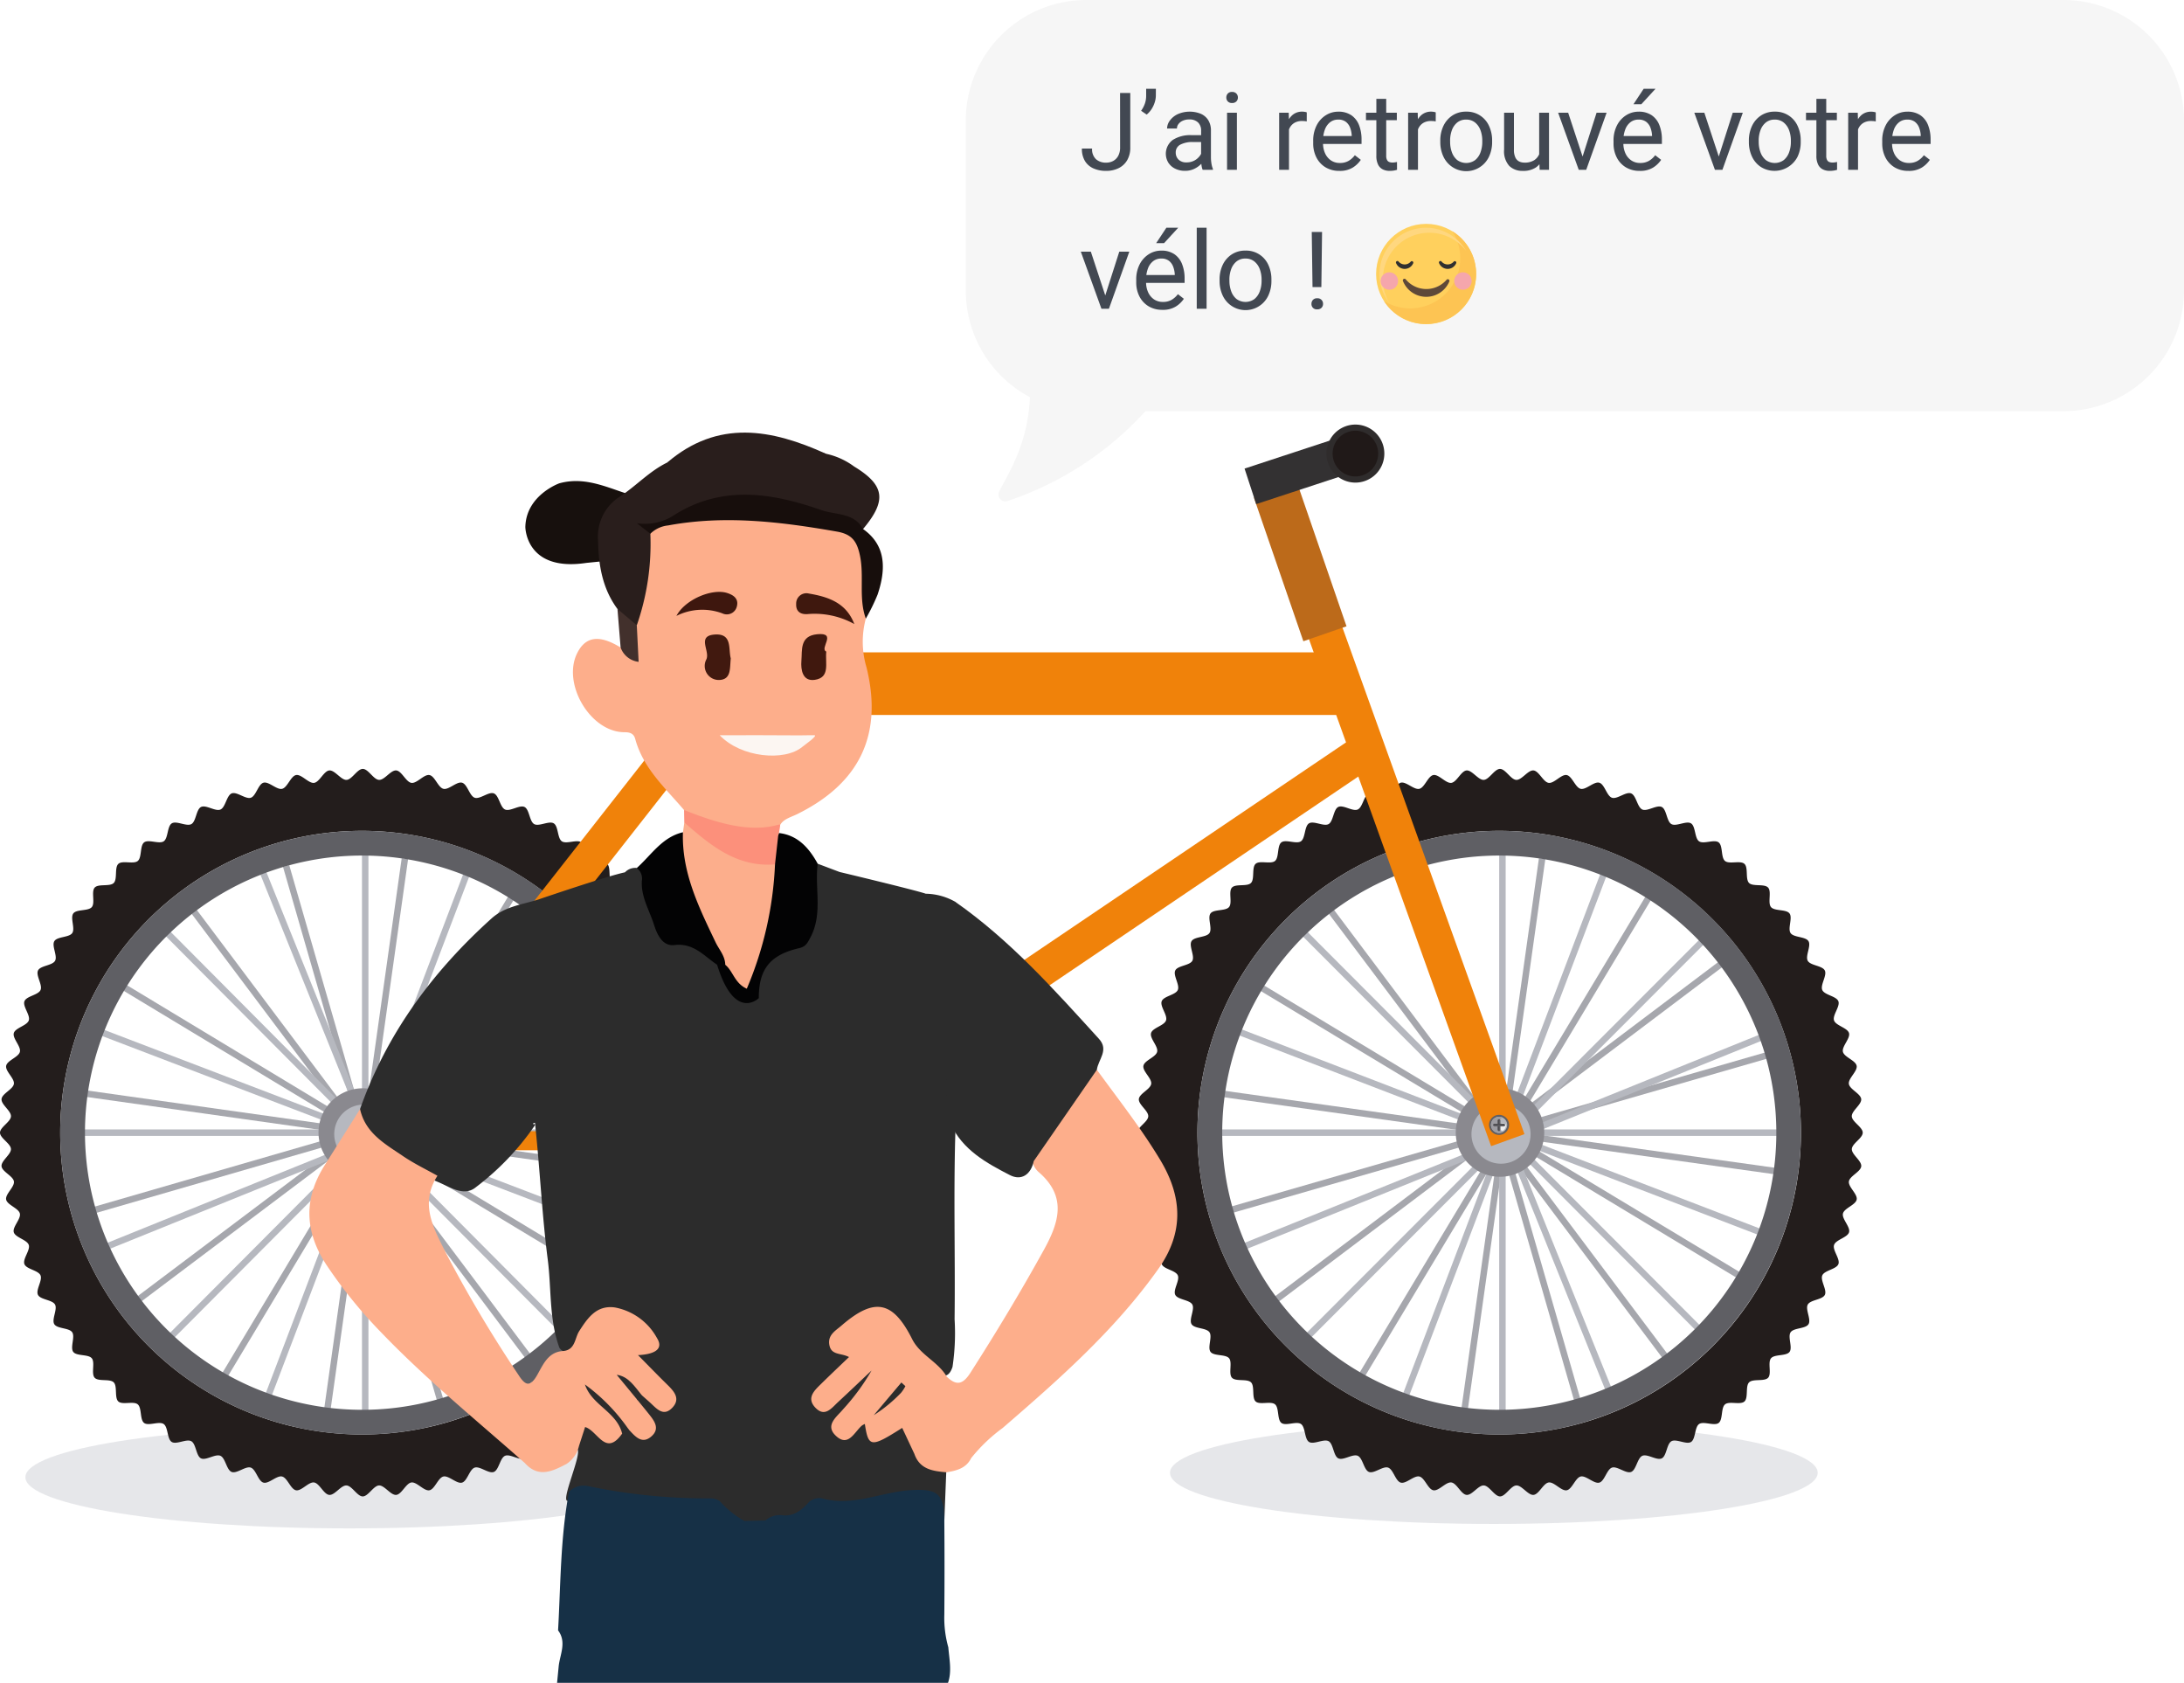 <svg id="Calque_1" data-name="Calque 1" xmlns="http://www.w3.org/2000/svg" viewBox="0 0 283 218"><defs><style>.cls-1{fill:#cfd1d6;opacity:0.5;}.cls-1,.cls-17{isolation:isolate;}.cls-2{fill:#b6b8bf;}.cls-3{fill:#a6a7ad;}.cls-4{fill:#231d1c;}.cls-5{fill:#5f5f64;}.cls-6{fill:#8a898f;}.cls-7{fill:#f0820a;}.cls-8{fill:#17100d;}.cls-9{fill:#333132;}.cls-10{fill:#bc6a1a;}.cls-11{fill:#2f2c2c;}.cls-12{fill:#201918;}.cls-13{fill:#9d9da3;}.cls-14{fill:#f0f0f0;}.cls-15{fill:#4d4d51;}.cls-16{fill:#f6f6f6;}.cls-18{fill:#424852;}.cls-19{fill:#ffd05d;}.cls-20{fill:#fdc453;}.cls-21{fill:#ffd77f;}.cls-22{fill:#5e4939;}.cls-23{fill:#303030;}.cls-24{fill:#f5a6ac;}.cls-25{fill:#2c2c2c;}.cls-26{fill:#fdae8b;}.cls-27{fill:#291e1c;}.cls-28{fill:#fcae8c;}.cls-29{fill:#170e0c;}.cls-30{fill:#030304;}.cls-31{fill:#fc907b;}.cls-32{fill:#42302c;}.cls-33{fill:#fcf6f2;}.cls-34{fill:#40180e;}.cls-35{fill:#3f180e;}.cls-36{fill:#41190f;}.cls-37{fill:#3e170e;}.cls-38{fill:#163046;}</style></defs><title>illu_step4</title><path id="Tracé_1765" data-name="Tracé 1765" class="cls-1" d="M236.036,193.793c0,3.659-18.788,6.627-41.965,6.627s-41.964-2.968-41.964-6.627,18.789-6.628,41.964-6.628S236.036,190.132,236.036,193.793Z" transform="translate(-0.5 -3)"/><path id="Tracé_1766" data-name="Tracé 1766" class="cls-1" d="M87.722,194.366c0,3.66-18.789,6.628-41.966,6.628s-41.965-2.968-41.965-6.628,18.789-6.628,41.965-6.628S87.722,190.709,87.722,194.366Z" transform="translate(-0.5 -3)"/><g id="Groupe_3833" data-name="Groupe 3833"><rect id="Rectangle_18006" data-name="Rectangle 18006" class="cls-2" x="85.595" y="73.307" width="5.523" height="8.387" transform="translate(-11.775 12.157) rotate(-9.219)"/><g id="Groupe_3815" data-name="Groupe 3815"><g id="Groupe_3814" data-name="Groupe 3814"><polygon id="Rectangle_18007" data-name="Rectangle 18007" class="cls-3" points="24.78 118.31 25.448 117.805 69.737 176.764 69.068 177.269 24.78 118.31"/><polygon id="Rectangle_18008" data-name="Rectangle 18008" class="cls-3" points="16.713 168.755 75.586 124.437 76.089 125.108 17.215 169.426 16.713 168.755"/><polygon id="Rectangle_18009" data-name="Rectangle 18009" class="cls-3" points="36.674 112.309 37.479 112.076 57.946 183.003 57.142 183.237 36.674 112.309"/><polygon id="Rectangle_18010" data-name="Rectangle 18010" class="cls-3" points="11.242 156.606 81.975 136.126 82.207 136.933 11.475 157.413 11.242 156.606"/><rect id="Rectangle_18011" data-name="Rectangle 18011" class="cls-3" x="10.919" y="150.357" width="73.802" height="0.837" transform="translate(-108.651 174.098) rotate(-81.983)"/><rect id="Rectangle_18012" data-name="Rectangle 18012" class="cls-3" x="47.221" y="112.927" width="0.84" height="73.627" transform="translate(-107.781 173.034) rotate(-81.984)"/><polygon id="Rectangle_18013" data-name="Rectangle 18013" class="cls-3" points="27.942 179.303 65.894 116.059 66.612 116.492 28.66 179.736 27.942 179.303"/><polygon id="Rectangle_18014" data-name="Rectangle 18014" class="cls-3" points="15.763 128.197 16.195 127.477 79.292 165.562 78.86 166.281 15.763 128.197"/><rect id="Rectangle_18015" data-name="Rectangle 18015" class="cls-2" x="46.905" y="110.827" width="0.836" height="73.806"/><rect id="Rectangle_18016" data-name="Rectangle 18016" class="cls-2" x="10.189" y="146.312" width="73.624" height="0.839"/><polygon id="Rectangle_18017" data-name="Rectangle 18017" class="cls-2" points="33.791 182.175 60.031 113.215 60.813 113.514 34.573 182.474 33.791 182.175"/><polygon id="Rectangle_18018" data-name="Rectangle 18018" class="cls-2" points="12.808 134.048 13.106 133.264 81.903 159.545 81.605 160.329 12.808 134.048"/><polygon id="Rectangle_18019" data-name="Rectangle 18019" class="cls-2" points="20.921 173.775 72.943 121.548 73.536 122.142 21.514 174.369 20.921 173.775"/><polygon id="Rectangle_18020" data-name="Rectangle 18020" class="cls-2" points="21.408 121.198 22.001 120.605 73.979 172.859 73.386 173.452 21.408 121.198"/><polygon id="Rectangle_18021" data-name="Rectangle 18021" class="cls-2" points="12.824 161.442 81.104 133.84 81.418 134.619 13.138 162.221 12.824 161.442"/><polygon id="Rectangle_18022" data-name="Rectangle 18022" class="cls-2" points="33.746 113.299 34.521 112.985 62.105 181.414 61.329 181.728 33.746 113.299"/></g><path id="Tracé_1767" data-name="Tracé 1767" class="cls-4" d="M94.507,149.731c0-.719-1.385-1.4-1.416-2.114s1.283-1.525,1.218-2.235-1.506-1.269-1.6-1.975,1.138-1.635,1.008-2.337-1.618-1.123-1.779-1.818.983-1.736.788-2.421-1.714-.967-1.94-1.643.819-1.819.561-2.484-1.795-.8-2.083-1.456.646-1.888.328-2.526-1.865-.632-2.211-1.256.47-1.938.093-2.545-1.911-.458-2.315-1.047.289-1.973-.141-2.542-1.947-.278-2.4-.829.109-1.991-.372-2.519-1.963-.1-2.468-.6-.075-1.992-.6-2.474-1.966.082-2.513-.375-.257-1.976-.825-2.408-1.95.265-2.538-.141-.436-1.945-1.044-2.322-1.916.443-2.538.093-.614-1.9-1.253-2.216-1.866.619-2.52.328-.786-1.83-1.453-2.089-1.8.79-2.477.563-.951-1.75-1.64-1.946-1.718.954-2.415.791-1.109-1.653-1.814-1.783-1.621,1.109-2.331,1.011-1.256-1.543-1.969-1.609-1.513,1.256-2.23,1.223-1.389-1.421-2.108-1.421S46.108,104,45.4,104.03s-1.52-1.288-2.23-1.222-1.266,1.51-1.97,1.608-1.632-1.143-2.332-1.012-1.12,1.622-1.812,1.784-1.73-.986-2.415-.791-.965,1.718-1.638,1.945-1.815-.82-2.478-.562-.8,1.8-1.454,2.089-1.88-.647-2.519-.329-.632,1.867-1.253,2.216-1.934-.47-2.539-.093-.455,1.917-1.043,2.321-1.968-.29-2.538.142-.278,1.952-.826,2.408-1.986-.108-2.513.374-.1,1.968-.6,2.475-1.989.074-2.468.6.083,1.968-.372,2.519-1.973.258-2.4.828.264,1.953-.139,2.542-1.94.438-2.317,1.047.44,1.92.092,2.545-1.895.615-2.21,1.256.617,1.871.328,2.527-1.825.787-2.085,1.455.787,1.8.562,2.484-1.746.955-1.94,1.644.95,1.724.788,2.422-1.649,1.112-1.78,1.818S2.4,142.7,2.3,143.407s-1.54,1.26-1.6,1.975,1.252,1.517,1.219,2.235S.5,149.017.5,149.731s1.387,1.4,1.417,2.114S.634,153.37.7,154.079s1.507,1.27,1.605,1.975-1.139,1.636-1.01,2.337,1.618,1.125,1.78,1.818-.983,1.735-.788,2.421,1.713.968,1.94,1.644-.819,1.819-.563,2.484,1.8.8,2.085,1.456S5.1,170.1,5.419,170.74s1.863.633,2.21,1.256-.468,1.938-.093,2.545,1.912.456,2.317,1.046-.289,1.973.14,2.543,1.947.278,2.4.828-.109,1.991.372,2.519,1.963.1,2.468.6.074,1.992.6,2.475,1.964-.083,2.514.374.256,1.977.826,2.408,1.947-.264,2.536.141.435,1.945,1.043,2.322,1.916-.442,2.539-.093.613,1.9,1.253,2.216,1.866-.618,2.519-.328.786,1.83,1.454,2.09,1.8-.79,2.477-.563.95,1.749,1.64,1.945,1.718-.954,2.415-.79,1.11,1.654,1.812,1.783,1.623-1.111,2.332-1.011,1.256,1.542,1.97,1.608,1.513-1.256,2.23-1.223,1.4,1.421,2.109,1.421,1.4-1.388,2.108-1.421,1.523,1.288,2.23,1.223,1.267-1.511,1.969-1.608,1.633,1.141,2.331,1.011,1.122-1.622,1.814-1.783,1.732.985,2.415.79.964-1.718,1.639-1.944,1.814.819,2.478.562.8-1.8,1.453-2.09,1.881.648,2.521.328.629-1.867,1.252-2.216,1.932.471,2.538.094.455-1.917,1.045-2.321,1.966.29,2.536-.142.276-1.951.826-2.408,1.985.107,2.512-.374.1-1.968.6-2.474,1.987-.075,2.467-.6-.083-1.969.374-2.52,1.972-.258,2.4-.827-.263-1.954.142-2.544,1.939-.437,2.316-1.046-.442-1.92-.1-2.545,1.895-.616,2.213-1.256-.618-1.871-.33-2.526,1.827-.788,2.085-1.456-.787-1.8-.561-2.484,1.745-.955,1.94-1.644-.951-1.723-.788-2.422,1.649-1.112,1.779-1.817-1.107-1.627-1.008-2.337,1.538-1.26,1.6-1.975-1.252-1.516-1.218-2.234S94.507,150.45,94.507,149.731ZM47.5,188.831a39.1,39.1,0,1,1,39-39.1,39.053,39.053,0,0,1-39,39.1Z" transform="translate(-0.5 -3)"/><path id="Tracé_1768" data-name="Tracé 1768" class="cls-5" d="M47.5,110.632a39.1,39.1,0,1,0,39,39.1h0A39.052,39.052,0,0,0,47.5,110.632Zm0,75a35.9,35.9,0,1,1,35.811-35.9,35.856,35.856,0,0,1-35.811,35.9h0Z" transform="translate(-0.5 -3)"/><path id="Tracé_1769" data-name="Tracé 1769" class="cls-6" d="M53.237,149.728a5.732,5.732,0,1,1-5.733-5.746A5.74,5.74,0,0,1,53.237,149.728Z" transform="translate(-0.5 -3)"/><path id="Tracé_1770" data-name="Tracé 1770" class="cls-2" d="M51.47,149.932a3.83,3.83,0,1,1-3.831-3.84A3.835,3.835,0,0,1,51.47,149.932Z" transform="translate(-0.5 -3)"/></g><g id="Groupe_3817" data-name="Groupe 3817"><g id="Groupe_3816" data-name="Groupe 3816"><polygon id="Rectangle_18023" data-name="Rectangle 18023" class="cls-3" points="172.141 118.309 172.81 117.804 217.098 176.763 216.43 177.268 172.141 118.309"/><polygon id="Rectangle_18024" data-name="Rectangle 18024" class="cls-3" points="164.093 168.779 222.93 124.413 223.434 125.084 164.597 169.45 164.093 168.779"/><polygon id="Rectangle_18025" data-name="Rectangle 18025" class="cls-3" points="184.057 112.303 184.862 112.07 205.287 182.979 204.482 183.212 184.057 112.303"/><polygon id="Rectangle_18026" data-name="Rectangle 18026" class="cls-3" points="158.595 156.571 229.347 136.162 229.578 136.969 158.826 157.378 158.595 156.571"/><rect id="Rectangle_18027" data-name="Rectangle 18027" class="cls-3" x="158.28" y="150.357" width="73.802" height="0.837" transform="translate(18.154 320.016) rotate(-81.982)"/><rect id="Rectangle_18028" data-name="Rectangle 18028" class="cls-3" x="194.582" y="112.927" width="0.84" height="73.626" transform="translate(19.207 319.134) rotate(-82.042)"/><polygon id="Rectangle_18029" data-name="Rectangle 18029" class="cls-3" points="175.288 179.293 213.278 116.041 213.996 116.474 176.006 179.726 175.288 179.293"/><polygon id="Rectangle_18030" data-name="Rectangle 18030" class="cls-3" points="163.11 128.225 163.541 127.506 226.645 165.523 226.214 166.242 163.11 128.225"/><rect id="Rectangle_18031" data-name="Rectangle 18031" class="cls-2" x="194.265" y="110.827" width="0.838" height="73.806"/><rect id="Rectangle_18032" data-name="Rectangle 18032" class="cls-2" x="157.551" y="146.312" width="73.624" height="0.839"/><polygon id="Rectangle_18033" data-name="Rectangle 18033" class="cls-2" points="181.177 182.185 207.368 113.207 208.151 113.506 181.96 182.484 181.177 182.185"/><polygon id="Rectangle_18034" data-name="Rectangle 18034" class="cls-2" points="160.194 133.982 160.494 133.198 229.24 159.611 228.94 160.395 160.194 133.982"/><polygon id="Rectangle_18035" data-name="Rectangle 18035" class="cls-2" points="168.247 173.739 220.373 121.558 220.964 122.152 168.839 174.333 168.247 173.739"/><path id="Tracé_1771" data-name="Tracé 1771" class="cls-2" d="M169.242,124.226l.592-.593,52.059,52.187-.591.594Z" transform="translate(-0.5 -3)"/><polygon id="Rectangle_18036" data-name="Rectangle 18036" class="cls-2" points="160.186 161.442 228.467 133.839 228.78 134.618 160.499 162.221 160.186 161.442"/><polygon id="Rectangle_18037" data-name="Rectangle 18037" class="cls-2" points="181.108 113.298 181.885 112.983 209.466 181.414 208.689 181.728 181.108 113.298"/></g><path id="Tracé_1772" data-name="Tracé 1772" class="cls-4" d="M241.87,149.731c0-.719-1.385-1.4-1.417-2.114s1.285-1.525,1.22-2.235-1.506-1.269-1.6-1.975,1.14-1.635,1.009-2.337-1.618-1.123-1.779-1.818.983-1.736.789-2.421-1.714-.967-1.94-1.643.818-1.819.561-2.484-1.8-.8-2.085-1.456.646-1.888.328-2.526-1.862-.632-2.209-1.256.467-1.938.092-2.545-1.912-.458-2.316-1.047.289-1.973-.141-2.542-1.947-.278-2.4-.829.109-1.991-.372-2.519-1.965-.1-2.469-.6-.073-1.992-.6-2.474-1.965.082-2.515-.375-.257-1.976-.825-2.408-1.947.265-2.537-.141-.436-1.945-1.043-2.322-1.915.443-2.54.093-.613-1.9-1.252-2.216-1.867.619-2.52.328-.785-1.83-1.454-2.089-1.8.79-2.477.563-.953-1.75-1.642-1.946-1.718.954-2.414.791-1.11-1.653-1.813-1.783-1.622,1.109-2.331,1.011-1.256-1.543-1.971-1.609-1.512,1.256-2.228,1.223-1.391-1.421-2.109-1.421-1.4,1.388-2.109,1.421-1.521-1.288-2.228-1.222-1.267,1.51-1.97,1.608-1.633-1.143-2.331-1.012-1.123,1.622-1.815,1.784-1.731-.986-2.414-.791-.966,1.718-1.641,1.945-1.813-.82-2.478-.562-.8,1.8-1.453,2.089-1.882-.647-2.519-.329-.632,1.867-1.254,2.216-1.933-.47-2.539-.093-.456,1.917-1.044,2.321-1.967-.29-2.536.142-.276,1.952-.825,2.408-1.987-.108-2.513.374-.1,1.968-.6,2.475-1.987.074-2.468.6.083,1.968-.373,2.519-1.972.258-2.4.828.264,1.953-.14,2.542-1.94.438-2.318,1.047.443,1.92.1,2.545-1.9.615-2.211,1.256.617,1.871.327,2.527-1.826.787-2.083,1.455.786,1.8.559,2.484-1.745.955-1.94,1.644.952,1.724.789,2.422-1.649,1.112-1.78,1.818,1.109,1.626,1.009,2.337-1.538,1.26-1.6,1.975,1.253,1.517,1.219,2.235-1.416,1.4-1.416,2.114,1.384,1.4,1.416,2.114-1.284,1.525-1.219,2.234,1.507,1.27,1.6,1.975-1.139,1.636-1.009,2.337,1.618,1.125,1.78,1.818-.983,1.735-.789,2.421,1.716.968,1.94,1.644-.818,1.819-.56,2.484,1.795.8,2.083,1.456-.646,1.887-.327,2.526,1.862.633,2.209,1.256-.469,1.938-.093,2.545,1.912.456,2.316,1.046-.289,1.973.142,2.543,1.946.278,2.4.828-.11,1.991.372,2.519,1.964.1,2.47.6.074,1.992.6,2.475,1.965-.083,2.513.374.257,1.977.827,2.408,1.947-.264,2.536.141.436,1.945,1.042,2.322,1.918-.442,2.541-.093.614,1.9,1.253,2.216,1.864-.618,2.52-.328.786,1.83,1.451,2.09,1.8-.79,2.479-.563.951,1.749,1.641,1.945,1.718-.954,2.414-.79,1.109,1.654,1.815,1.783,1.62-1.111,2.331-1.011,1.256,1.542,1.97,1.608,1.511-1.256,2.228-1.223,1.4,1.421,2.109,1.421,1.4-1.388,2.109-1.421,1.522,1.288,2.228,1.223,1.268-1.511,1.971-1.608,1.632,1.141,2.331,1.011,1.121-1.622,1.812-1.783,1.731.985,2.415.79.967-1.718,1.64-1.944,1.814.819,2.478.562.8-1.8,1.453-2.09,1.881.648,2.519.328.632-1.867,1.253-2.216,1.935.471,2.539.094.456-1.917,1.043-2.321,1.969.29,2.537-.142.276-1.951.827-2.408,1.986.107,2.513-.374.1-1.968.6-2.474,1.988-.075,2.47-.6-.084-1.969.372-2.52,1.973-.258,2.4-.827-.263-1.954.141-2.544,1.94-.437,2.317-1.046-.442-1.92-.093-2.545,1.895-.616,2.21-1.256-.618-1.871-.328-2.526,1.825-.788,2.084-1.456-.787-1.8-.56-2.484,1.744-.955,1.94-1.644-.951-1.723-.789-2.422,1.648-1.112,1.779-1.817-1.106-1.627-1.009-2.337,1.539-1.26,1.6-1.975-1.252-1.516-1.219-2.234S241.87,150.45,241.87,149.731Zm-47.007,39.1a39.1,39.1,0,1,1,39-39.1,39.052,39.052,0,0,1-39,39.1Z" transform="translate(-0.5 -3)"/><path id="Tracé_1773" data-name="Tracé 1773" class="cls-5" d="M194.862,110.632a39.1,39.1,0,1,0,39,39.1,39.052,39.052,0,0,0-39-39.1Zm0,75a35.9,35.9,0,1,1,35.812-35.9h0a35.856,35.856,0,0,1-35.81,35.9h0Z" transform="translate(-0.5 -3)"/><path id="Tracé_1774" data-name="Tracé 1774" class="cls-6" d="M200.6,149.728a5.732,5.732,0,1,1-5.732-5.746,5.739,5.739,0,0,1,5.732,5.746Z" transform="translate(-0.5 -3)"/><path id="Tracé_1775" data-name="Tracé 1775" class="cls-2" d="M198.832,149.932a3.83,3.83,0,1,1-3.828-3.84A3.833,3.833,0,0,1,198.832,149.932Z" transform="translate(-0.5 -3)"/></g><path id="Tracé_1776" data-name="Tracé 1776" class="cls-7" d="M92.906,80.747H84.727l14.165,72.191,7.121-1.34Z" transform="translate(-0.5 -3)"/><polygon id="Rectangle_18038" data-name="Rectangle 18038" class="cls-7" points="162.981 64.344 167.302 62.784 197.538 146.921 193.217 148.482 162.981 64.344"/><path id="Tracé_1777" data-name="Tracé 1777" class="cls-7" d="M94.583,95.358a13.145,13.145,0,0,0-1.939-4.875L46.312,149.56l3.611,2.845L94.6,95.436C94.6,95.41,94.59,95.383,94.583,95.358Z" transform="translate(-0.5 -3)"/><rect id="Rectangle_18039" data-name="Rectangle 18039" class="cls-7" x="91.652" y="84.508" width="82.667" height="8.111"/><rect id="Rectangle_18040" data-name="Rectangle 18040" class="cls-7" x="45.812" y="146.539" width="56.551" height="2.472"/><polygon id="Rectangle_18041" data-name="Rectangle 18041" class="cls-7" points="100.477 146.152 175.838 95.21 178.382 98.992 103.021 149.934 100.477 146.152"/><path id="Tracé_1778" data-name="Tracé 1778" class="cls-8" d="M114.609,150.914a11.745,11.745,0,1,1-11.745-11.775,11.76,11.76,0,0,1,11.745,11.775Z" transform="translate(-0.5 -3)"/><path id="Tracé_1779" data-name="Tracé 1779" class="cls-9" d="M112.294,151.029a9.432,9.432,0,1,1-9.431-9.455h0A9.443,9.443,0,0,1,112.294,151.029Z" transform="translate(-0.5 -3)"/><path id="Tracé_1780" data-name="Tracé 1780" class="cls-8" d="M72.974,65.611s-4.3,1.526-4.4,5.647c0,0,0,5.856,7.9,4.663l24.154-2.439c.621-.063,1.475-1.8,1.625-2.264a2.913,2.913,0,0,0-1.7-3.431c-1.256-.559-2.65-.227-3.948-.039a30.21,30.21,0,0,1-4.132.275c-3.1.022-6.294.159-9.321-.642C79.714,66.472,76.649,64.6,72.974,65.611Z" transform="translate(-0.5 -3)"/><polygon id="Rectangle_18042" data-name="Rectangle 18042" class="cls-10" points="162.476 64.456 168.068 62.52 174.48 81.134 168.888 83.069 162.476 64.456"/><polygon id="Rectangle_18043" data-name="Rectangle 18043" class="cls-9" points="161.269 60.702 173.079 56.821 174.584 61.423 162.774 65.304 161.269 60.702"/><path id="Tracé_1781" data-name="Tracé 1781" class="cls-11" d="M179.88,61.759a3.754,3.754,0,0,1-3.748,3.76h0a3.756,3.756,0,0,1-3.752-3.76h0A3.756,3.756,0,0,1,176.131,58h0a3.754,3.754,0,0,1,3.749,3.759Z" transform="translate(-0.5 -3)"/><path id="Tracé_1782" data-name="Tracé 1782" class="cls-12" d="M179.083,61.759a2.955,2.955,0,0,1-2.95,2.96h0a2.955,2.955,0,0,1-2.953-2.958v0h0a2.955,2.955,0,0,1,2.952-2.959h0a2.955,2.955,0,0,1,2.951,2.959Z" transform="translate(-0.5 -3)"/><path id="Tracé_1783" data-name="Tracé 1783" class="cls-4" d="M107.182,150.537a4.322,4.322,0,1,1-4.322-4.331h0A4.325,4.325,0,0,1,107.182,150.537Z" transform="translate(-0.5 -3)"/><rect id="Rectangle_18044" data-name="Rectangle 18044" class="cls-8" x="101.149" y="147.151" width="2.581" height="24.223"/><path id="Tracé_1784" data-name="Tracé 1784" class="cls-4" d="M110.44,176.16a2.82,2.82,0,0,1-2.816,2.825H98.881a2.822,2.822,0,0,1-2.817-2.825h0a2.822,2.822,0,0,1,2.817-2.825h8.743a2.82,2.82,0,0,1,2.816,2.825Z" transform="translate(-0.5 -3)"/><g id="Groupe_3822" data-name="Groupe 3822"><path id="Tracé_1785" data-name="Tracé 1785" class="cls-5" d="M104.16,150.72a1.3,1.3,0,1,1-1.3-1.3h0A1.3,1.3,0,0,1,104.16,150.72Z" transform="translate(-0.5 -3)"/><path id="Tracé_1786" data-name="Tracé 1786" class="cls-2" d="M103.912,150.72a1.05,1.05,0,1,1-1.05-1.051h0A1.05,1.05,0,0,1,103.912,150.72Z" transform="translate(-0.5 -3)"/><path id="Tracé_1787" data-name="Tracé 1787" class="cls-13" d="M102.707,150.72a1.051,1.051,0,0,1,.6-.95,1.021,1.021,0,0,0-.447-.1,1.052,1.052,0,0,0-.129,2.1.926.926,0,0,0,.129,0,1.049,1.049,0,0,0,.447-.1A1.051,1.051,0,0,1,102.707,150.72Z" transform="translate(-0.5 -3)"/><g id="Groupe_3818" data-name="Groupe 3818"><path id="Tracé_1788" data-name="Tracé 1788" class="cls-14" d="M103.761,150.717a.484.484,0,1,0-.393.765A.941.941,0,0,0,103.761,150.717Z" transform="translate(-0.5 -3)"/></g><g id="Groupe_3821" data-name="Groupe 3821"><g id="Groupe_3819" data-name="Groupe 3819"><path id="Tracé_1789" data-name="Tracé 1789" class="cls-5" d="M103.035,151.334a.175.175,0,0,1-.173.175h0a.174.174,0,0,1-.174-.174h0v-1.173a.174.174,0,0,1,.174-.173h0a.175.175,0,0,1,.173.173Z" transform="translate(-0.5 -3)"/><path id="Tracé_1790" data-name="Tracé 1790" class="cls-15" d="M102.863,151.364v-1.177a.172.172,0,0,1,.112-.16.167.167,0,0,0-.112-.043.174.174,0,0,0-.174.173v1.173a.175.175,0,0,0,.173.175h0a.168.168,0,0,0,.062-.013A.172.172,0,0,1,102.863,151.364Z" transform="translate(-0.5 -3)"/></g><g id="Groupe_3820" data-name="Groupe 3820"><path id="Tracé_1791" data-name="Tracé 1791" class="cls-5" d="M102.277,150.921a.174.174,0,0,1-.174-.174h0a.173.173,0,0,1,.172-.175h1.172a.176.176,0,0,1,.174.175h0a.175.175,0,0,1-.174.174Z" transform="translate(-0.5 -3)"/><path id="Tracé_1792" data-name="Tracé 1792" class="cls-15" d="M102.246,150.748h1.171a.17.17,0,0,1,.16.112.171.171,0,0,0,.044-.112.176.176,0,0,0-.174-.175h-1.17a.173.173,0,0,0-.174.173v0a.148.148,0,0,0,.014.062A.166.166,0,0,1,102.246,150.748Z" transform="translate(-0.5 -3)"/></g></g></g><g id="Groupe_3827" data-name="Groupe 3827"><path id="Tracé_1793" data-name="Tracé 1793" class="cls-5" d="M196.047,148.723a1.3,1.3,0,1,1-1.3-1.3h0A1.3,1.3,0,0,1,196.047,148.723Z" transform="translate(-0.5 -3)"/><path id="Tracé_1794" data-name="Tracé 1794" class="cls-2" d="M195.8,148.723a1.05,1.05,0,1,1-1.05-1.051,1.051,1.051,0,0,1,1.05,1.051Z" transform="translate(-0.5 -3)"/><path id="Tracé_1795" data-name="Tracé 1795" class="cls-13" d="M194.6,148.723a1.053,1.053,0,0,1,.6-.95,1.051,1.051,0,1,0,0,1.9A1.053,1.053,0,0,1,194.6,148.723Z" transform="translate(-0.5 -3)"/><g id="Groupe_3823" data-name="Groupe 3823"><path id="Tracé_1796" data-name="Tracé 1796" class="cls-14" d="M195.651,148.72a.484.484,0,1,0-.4.766A.942.942,0,0,0,195.651,148.72Z" transform="translate(-0.5 -3)"/></g><g id="Groupe_3826" data-name="Groupe 3826"><g id="Groupe_3824" data-name="Groupe 3824"><path id="Tracé_1797" data-name="Tracé 1797" class="cls-5" d="M194.924,149.338a.174.174,0,0,1-.173.174h0a.172.172,0,0,1-.172-.174h0v-1.173a.172.172,0,0,1,.172-.174h0a.173.173,0,0,1,.174.173h0Z" transform="translate(-0.5 -3)"/><path id="Tracé_1798" data-name="Tracé 1798" class="cls-15" d="M194.75,149.368V148.2a.174.174,0,0,1,.112-.162.177.177,0,0,0-.112-.043.173.173,0,0,0-.172.174h0v1.173a.171.171,0,0,0,.167.174.184.184,0,0,0,.066-.012A.174.174,0,0,1,194.75,149.368Z" transform="translate(-0.5 -3)"/></g><g id="Groupe_3825" data-name="Groupe 3825"><path id="Tracé_1799" data-name="Tracé 1799" class="cls-5" d="M194.165,148.925a.176.176,0,0,1-.173-.174h0a.175.175,0,0,1,.173-.175h1.17a.174.174,0,0,1,.175.173v0h0a.176.176,0,0,1-.175.174Z" transform="translate(-0.5 -3)"/><path id="Tracé_1800" data-name="Tracé 1800" class="cls-15" d="M194.136,148.752H195.3a.171.171,0,0,1,.163.112.171.171,0,0,0-.131-.286h-1.17a.175.175,0,0,0-.173.175.213.213,0,0,0,.012.061A.173.173,0,0,1,194.136,148.752Z" transform="translate(-0.5 -3)"/></g></g></g><g id="Groupe_3832" data-name="Groupe 3832"><path id="Tracé_1801" data-name="Tracé 1801" class="cls-5" d="M49.722,150.15a1.3,1.3,0,1,1-1.3-1.3h0A1.3,1.3,0,0,1,49.722,150.15Z" transform="translate(-0.5 -3)"/><path id="Tracé_1802" data-name="Tracé 1802" class="cls-2" d="M49.473,150.15a1.05,1.05,0,1,1-1.05-1.052h0a1.051,1.051,0,0,1,1.049,1.051Z" transform="translate(-0.5 -3)"/><path id="Tracé_1803" data-name="Tracé 1803" class="cls-13" d="M48.268,150.15a1.055,1.055,0,0,1,.6-.951,1.051,1.051,0,1,0,0,1.9A1.054,1.054,0,0,1,48.268,150.15Z" transform="translate(-0.5 -3)"/><g id="Groupe_3828" data-name="Groupe 3828"><path id="Tracé_1804" data-name="Tracé 1804" class="cls-14" d="M49.323,150.147a.483.483,0,1,0-.392.765A.943.943,0,0,0,49.323,150.147Z" transform="translate(-0.5 -3)"/></g><g id="Groupe_3831" data-name="Groupe 3831"><g id="Groupe_3829" data-name="Groupe 3829"><path id="Tracé_1805" data-name="Tracé 1805" class="cls-5" d="M48.6,150.764a.172.172,0,0,1-.172.174h0a.174.174,0,0,1-.172-.174v-1.173a.174.174,0,0,1,.172-.174h0a.172.172,0,0,1,.174.172v1.175Z" transform="translate(-0.5 -3)"/><path id="Tracé_1806" data-name="Tracé 1806" class="cls-15" d="M48.425,150.795v-1.173a.176.176,0,0,1,.112-.162.171.171,0,0,0-.284.131v1.173a.173.173,0,0,0,.172.174.159.159,0,0,0,.062-.012A.178.178,0,0,1,48.425,150.795Z" transform="translate(-0.5 -3)"/></g><g id="Groupe_3830" data-name="Groupe 3830"><path id="Tracé_1807" data-name="Tracé 1807" class="cls-5" d="M47.841,150.351a.176.176,0,0,1-.175-.174h0a.177.177,0,0,1,.175-.175h1.17a.176.176,0,0,1,.174.175h0a.174.174,0,0,1-.174.174h-1.17Z" transform="translate(-0.5 -3)"/><path id="Tracé_1808" data-name="Tracé 1808" class="cls-15" d="M47.81,150.178h1.171a.172.172,0,0,1,.16.112.171.171,0,0,0,.044-.112.176.176,0,0,0-.174-.175h-1.17a.177.177,0,0,0-.175.175.192.192,0,0,0,.014.062A.169.169,0,0,1,47.81,150.178Z" transform="translate(-0.5 -3)"/></g></g></g></g><path id="Tracé_1923" data-name="Tracé 1923" class="cls-16" d="M267.938,3H141.207a15.627,15.627,0,0,0-15.562,15.6V40.667a15.645,15.645,0,0,0,8.315,13.789c-.294,6.153-2.77,9.792-3.99,12.218a.891.891,0,0,0,1.113,1.22,42.161,42.161,0,0,0,17.841-11.628H267.938a15.626,15.626,0,0,0,15.562-15.6V18.6A15.626,15.626,0,0,0,267.938,3Z" transform="translate(-0.5 -3)"/><g class="cls-17"><path class="cls-18" d="M145.637,15.047h1.323v7.041a3.217,3.217,0,0,1-.4,1.664,2.622,2.622,0,0,1-1.112,1.033,3.6,3.6,0,0,1-1.623.352,3.963,3.963,0,0,1-1.623-.315,2.447,2.447,0,0,1-1.111-.957,2.994,2.994,0,0,1-.4-1.62h1.322a1.739,1.739,0,0,0,.508,1.384,1.916,1.916,0,0,0,1.306.441,1.894,1.894,0,0,0,.928-.225,1.629,1.629,0,0,0,.648-.667,2.265,2.265,0,0,0,.238-1.09Z" transform="translate(-0.5 -3)"/><path class="cls-18" d="M150.274,15.375a2.954,2.954,0,0,1-.14.865,3.563,3.563,0,0,1-.4.871,3.1,3.1,0,0,1-.648.732l-.723-.492a3.76,3.76,0,0,0,.488-.927,3.107,3.107,0,0,0,.167-1.035V14.5h1.261Z" transform="translate(-0.5 -3)"/><path class="cls-18" d="M156.37,21.4H155.1a3.345,3.345,0,0,0-1.664.342,1.112,1.112,0,0,0-.586,1.026,1.246,1.246,0,0,0,.358.9,1.391,1.391,0,0,0,1.046.369,2.07,2.07,0,0,0,1.023-.246,2.1,2.1,0,0,0,.7-.608,1.347,1.347,0,0,0,.279-.7l.546.609a1.857,1.857,0,0,1-.259.635,3.047,3.047,0,0,1-1.4,1.193,2.69,2.69,0,0,1-1.081.209,2.816,2.816,0,0,1-1.312-.291,2.179,2.179,0,0,1-.873-.789,2.227,2.227,0,0,1,.59-2.922,4.2,4.2,0,0,1,2.42-.619h1.46Zm-.231-1.476a1.429,1.429,0,0,0-.393-1.057,1.562,1.562,0,0,0-1.155-.392,1.963,1.963,0,0,0-.829.164,1.4,1.4,0,0,0-.556.43.953.953,0,0,0-.2.581h-1.276a1.751,1.751,0,0,1,.362-1.035,2.681,2.681,0,0,1,1.019-.828,3.868,3.868,0,0,1,2.977-.051,2.166,2.166,0,0,1,.972.824,2.514,2.514,0,0,1,.351,1.377v3.446a5.033,5.033,0,0,0,.065.786,2.993,2.993,0,0,0,.194.718V25h-1.33a2.379,2.379,0,0,1-.15-.584,4.684,4.684,0,0,1-.054-.681Z" transform="translate(-0.5 -3)"/><path class="cls-18" d="M159.405,15.635a.749.749,0,0,1,.187-.513.707.707,0,0,1,.556-.212.727.727,0,0,1,.563.212.737.737,0,0,1,.194.513.712.712,0,0,1-.194.5.733.733,0,0,1-.563.209.712.712,0,0,1-.556-.209A.724.724,0,0,1,159.405,15.635ZM160.776,25H159.5V17.6h1.276Z" transform="translate(-0.5 -3)"/><path class="cls-18" d="M167.526,25h-1.275V17.6h1.241l.034,1.162Zm2.3-6.269a2.139,2.139,0,0,0-.3-.043c-.093-.008-.2-.011-.317-.011a1.879,1.879,0,0,0-.979.239,1.623,1.623,0,0,0-.617.66,2.661,2.661,0,0,0-.273.96l-.361.2a5.3,5.3,0,0,1,.239-1.637,2.615,2.615,0,0,1,.746-1.19,1.9,1.9,0,0,1,1.306-.447,1.857,1.857,0,0,1,.311.031.96.96,0,0,1,.248.065Z" transform="translate(-0.5 -3)"/><path class="cls-18" d="M174.052,25.137a3.4,3.4,0,0,1-1.79-.461,3.158,3.158,0,0,1-1.179-1.269,3.938,3.938,0,0,1-.42-1.845v-.294a4.279,4.279,0,0,1,.46-2.055,3.332,3.332,0,0,1,1.2-1.3,2.977,2.977,0,0,1,1.564-.447,2.946,2.946,0,0,1,1.736.474,2.782,2.782,0,0,1,.989,1.293,5.085,5.085,0,0,1,.316,1.849v.567H171.42V20.625h4.234v-.1a3.292,3.292,0,0,0-.2-.961,1.733,1.733,0,0,0-.545-.771,1.574,1.574,0,0,0-1.023-.3,1.666,1.666,0,0,0-1.012.324,2.128,2.128,0,0,0-.689.944,4.047,4.047,0,0,0-.249,1.508v.294a3.114,3.114,0,0,0,.259,1.282,2.207,2.207,0,0,0,.75.922,1.989,1.989,0,0,0,1.173.345,2.184,2.184,0,0,0,1.132-.273,2.785,2.785,0,0,0,.811-.732l.771.6a3.467,3.467,0,0,1-1.019.987A3.134,3.134,0,0,1,174.052,25.137Z" transform="translate(-0.5 -3)"/><path class="cls-18" d="M181.5,18.567h-4V17.6h4Zm-1.377-2.761v7.362a1.133,1.133,0,0,0,.116.574.551.551,0,0,0,.3.253,1.234,1.234,0,0,0,.395.062,2.054,2.054,0,0,0,.331-.028c.115-.018.2-.034.256-.048L181.525,25a3.127,3.127,0,0,1-.392.092,3.242,3.242,0,0,1-.583.045,1.964,1.964,0,0,1-.852-.185,1.373,1.373,0,0,1-.621-.618,2.527,2.527,0,0,1-.231-1.173V15.806Z" transform="translate(-0.5 -3)"/><path class="cls-18" d="M184.239,25h-1.275V17.6h1.241l.034,1.162Zm2.3-6.269a2.139,2.139,0,0,0-.3-.043c-.093-.008-.2-.011-.317-.011a1.879,1.879,0,0,0-.979.239,1.623,1.623,0,0,0-.617.66,2.64,2.64,0,0,0-.272.96l-.362.2a5.332,5.332,0,0,1,.239-1.637,2.609,2.609,0,0,1,.747-1.19,1.9,1.9,0,0,1,1.305-.447,1.827,1.827,0,0,1,.31.031.959.959,0,0,1,.249.065Z" transform="translate(-0.5 -3)"/><path class="cls-18" d="M187.131,21.227a4.359,4.359,0,0,1,.409-1.921,3.278,3.278,0,0,1,1.159-1.343,3.149,3.149,0,0,1,1.78-.5,3.14,3.14,0,0,1,2.962,1.839,4.387,4.387,0,0,1,.407,1.921v.157a4.391,4.391,0,0,1-.407,1.917,3.256,3.256,0,0,1-5.9,0,4.363,4.363,0,0,1-.409-1.917Zm1.275.157a3.837,3.837,0,0,0,.232,1.353,2.29,2.29,0,0,0,.692,1,1.976,1.976,0,0,0,2.319,0,2.3,2.3,0,0,0,.692-1,3.86,3.86,0,0,0,.231-1.353v-.157a3.861,3.861,0,0,0-.231-1.354,2.312,2.312,0,0,0-.7-1,1.786,1.786,0,0,0-1.166-.379,1.767,1.767,0,0,0-1.153.379,2.286,2.286,0,0,0-.691,1,3.884,3.884,0,0,0-.229,1.354Z" transform="translate(-0.5 -3)"/><path class="cls-18" d="M200.714,21.719a5.154,5.154,0,0,1-.279,1.757,2.462,2.462,0,0,1-.914,1.216,2.909,2.909,0,0,1-1.7.445,2.418,2.418,0,0,1-1.752-.643,2.844,2.844,0,0,1-.669-2.119V17.6h1.275v4.785a2.261,2.261,0,0,0,.194,1.035,1.089,1.089,0,0,0,.5.506,1.576,1.576,0,0,0,.652.14,2.291,2.291,0,0,0,1.275-.31,1.739,1.739,0,0,0,.675-.845,3.286,3.286,0,0,0,.2-1.183Zm-.77-4.115h1.275V25h-1.214l-.061-1.709Z" transform="translate(-0.5 -3)"/><path class="cls-18" d="M205.774,23.9l.15,1.1h-.852L202.4,17.6h1.3Zm1.609-6.3h1.3L206.04,25h-.859l.2-1.135Z" transform="translate(-0.5 -3)"/><path class="cls-18" d="M212.968,25.137a3.4,3.4,0,0,1-1.79-.461A3.158,3.158,0,0,1,210,23.407a3.926,3.926,0,0,1-.42-1.845v-.294a4.256,4.256,0,0,1,.461-2.055,3.322,3.322,0,0,1,1.2-1.3,2.976,2.976,0,0,1,1.565-.447,2.943,2.943,0,0,1,1.735.474,2.76,2.76,0,0,1,.988,1.293,5.042,5.042,0,0,1,.318,1.849v.567h-5.51V20.625h4.235v-.1a3.358,3.358,0,0,0-.2-.961,1.735,1.735,0,0,0-.546-.771,1.576,1.576,0,0,0-1.022-.3,1.676,1.676,0,0,0-1.014.324,2.125,2.125,0,0,0-.687.944,4.026,4.026,0,0,0-.25,1.508v.294a3.114,3.114,0,0,0,.259,1.282,2.2,2.2,0,0,0,.751.922,1.983,1.983,0,0,0,1.172.345,2.182,2.182,0,0,0,1.132-.273,2.814,2.814,0,0,0,.812-.732l.77.6a3.467,3.467,0,0,1-1.019.987A3.137,3.137,0,0,1,212.968,25.137Zm.518-10.637h1.535l-1.835,2h-1.022Z" transform="translate(-0.5 -3)"/><path class="cls-18" d="M223.422,23.9l.15,1.1h-.853l-2.673-7.4h1.3Zm1.609-6.3h1.3L223.688,25h-.859l.2-1.135Z" transform="translate(-0.5 -3)"/><path class="cls-18" d="M227.118,21.227a4.359,4.359,0,0,1,.409-1.921,3.278,3.278,0,0,1,1.159-1.343,3.149,3.149,0,0,1,1.78-.5,3.14,3.14,0,0,1,2.962,1.839,4.387,4.387,0,0,1,.407,1.921v.157a4.391,4.391,0,0,1-.407,1.917,3.352,3.352,0,0,1-4.738,1.344,3.249,3.249,0,0,1-1.163-1.344,4.363,4.363,0,0,1-.409-1.917Zm1.275.157a3.837,3.837,0,0,0,.232,1.353,2.29,2.29,0,0,0,.692,1,1.976,1.976,0,0,0,2.319,0,2.3,2.3,0,0,0,.692-1,3.86,3.86,0,0,0,.231-1.353v-.157a3.861,3.861,0,0,0-.231-1.354,2.312,2.312,0,0,0-.7-1,1.784,1.784,0,0,0-1.166-.379,1.762,1.762,0,0,0-1.152.379,2.28,2.28,0,0,0-.692,1,3.884,3.884,0,0,0-.229,1.354Z" transform="translate(-0.5 -3)"/><path class="cls-18" d="M238.519,18.567h-4V17.6h4Zm-1.377-2.761v7.362a1.133,1.133,0,0,0,.116.574.551.551,0,0,0,.3.253,1.238,1.238,0,0,0,.4.062,2.045,2.045,0,0,0,.331-.028c.115-.018.2-.034.256-.048L238.547,25a3.192,3.192,0,0,1-.393.092,3.242,3.242,0,0,1-.583.045,1.964,1.964,0,0,1-.852-.185,1.373,1.373,0,0,1-.621-.618,2.514,2.514,0,0,1-.231-1.173V15.806Z" transform="translate(-0.5 -3)"/><path class="cls-18" d="M241.261,25h-1.276V17.6h1.241l.035,1.162Zm2.3-6.269a2.172,2.172,0,0,0-.3-.043c-.093-.008-.2-.011-.317-.011a1.879,1.879,0,0,0-.979.239,1.63,1.63,0,0,0-.617.66,2.64,2.64,0,0,0-.272.96l-.362.2a5.332,5.332,0,0,1,.239-1.637,2.609,2.609,0,0,1,.747-1.19A1.9,1.9,0,0,1,243,17.467a1.827,1.827,0,0,1,.31.031.981.981,0,0,1,.25.065Z" transform="translate(-0.5 -3)"/><path class="cls-18" d="M247.786,25.137a3.4,3.4,0,0,1-1.79-.461,3.158,3.158,0,0,1-1.179-1.269,3.938,3.938,0,0,1-.42-1.845v-.294a4.256,4.256,0,0,1,.461-2.055,3.322,3.322,0,0,1,1.2-1.3,2.976,2.976,0,0,1,1.565-.447,2.946,2.946,0,0,1,1.736.474,2.765,2.765,0,0,1,.987,1.293,5.042,5.042,0,0,1,.318,1.849v.567h-5.51V20.625h4.235v-.1a3.358,3.358,0,0,0-.2-.961,1.741,1.741,0,0,0-.545-.771,1.581,1.581,0,0,0-1.023-.3,1.671,1.671,0,0,0-1.013.324,2.119,2.119,0,0,0-.688.944,4.026,4.026,0,0,0-.25,1.508v.294a3.1,3.1,0,0,0,.26,1.282,2.192,2.192,0,0,0,.75.922,1.987,1.987,0,0,0,1.173.345,2.187,2.187,0,0,0,1.132-.273,2.823,2.823,0,0,0,.811-.732l.771.6a3.492,3.492,0,0,1-1.019.987A3.142,3.142,0,0,1,247.786,25.137Z" transform="translate(-0.5 -3)"/></g><g class="cls-17"><path class="cls-18" d="M143.926,41.9l.15,1.1h-.853l-2.673-7.4h1.3Zm1.609-6.3h1.3L144.192,43h-.86l.2-1.135Z" transform="translate(-0.5 -3)"/><path class="cls-18" d="M151.12,43.137a3.4,3.4,0,0,1-1.79-.461,3.167,3.167,0,0,1-1.18-1.269,3.938,3.938,0,0,1-.419-1.845v-.294a4.267,4.267,0,0,1,.46-2.055,3.337,3.337,0,0,1,1.2-1.3,2.978,2.978,0,0,1,1.565-.447,2.946,2.946,0,0,1,1.736.474,2.773,2.773,0,0,1,.988,1.293A5.063,5.063,0,0,1,154,39.083v.567h-5.509V38.625h4.234v-.1a3.325,3.325,0,0,0-.2-.961,1.733,1.733,0,0,0-.545-.771,1.577,1.577,0,0,0-1.023-.3,1.671,1.671,0,0,0-1.013.324,2.126,2.126,0,0,0-.688.944,4.047,4.047,0,0,0-.249,1.508v.294a3.1,3.1,0,0,0,.259,1.282,2.207,2.207,0,0,0,.75.922,1.987,1.987,0,0,0,1.173.345,2.184,2.184,0,0,0,1.132-.273,2.81,2.81,0,0,0,.811-.732l.771.6a3.459,3.459,0,0,1-1.02.987A3.131,3.131,0,0,1,151.12,43.137Zm.518-10.637h1.534l-1.834,2h-1.023Z" transform="translate(-0.5 -3)"/><path class="cls-18" d="M156.848,43h-1.275V32.5h1.275Z" transform="translate(-0.5 -3)"/><path class="cls-18" d="M158.532,39.227a4.359,4.359,0,0,1,.409-1.921,3.278,3.278,0,0,1,1.159-1.343,3.154,3.154,0,0,1,1.78-.5,3.142,3.142,0,0,1,2.963,1.839,4.4,4.4,0,0,1,.406,1.921v.157a4.4,4.4,0,0,1-.406,1.917,3.257,3.257,0,0,1-5.9,0,4.363,4.363,0,0,1-.409-1.917Zm1.275.157a3.86,3.86,0,0,0,.232,1.353,2.282,2.282,0,0,0,.692,1,1.976,1.976,0,0,0,2.319,0,2.29,2.29,0,0,0,.692-1,3.86,3.86,0,0,0,.232-1.353v-.157a3.861,3.861,0,0,0-.232-1.354,2.3,2.3,0,0,0-.7-1,1.786,1.786,0,0,0-1.166-.379,1.764,1.764,0,0,0-1.152.379,2.272,2.272,0,0,0-.692,1,3.884,3.884,0,0,0-.229,1.354Z" transform="translate(-0.5 -3)"/><path class="cls-18" d="M170.438,42.364a.741.741,0,0,1,.188-.512.7.7,0,0,1,.555-.212.7.7,0,0,1,.757.724.707.707,0,0,1-.194.506.74.74,0,0,1-.563.205.678.678,0,0,1-.743-.711Zm1.282-2.174h-1.145l-.1-7.143h1.336Z" transform="translate(-0.5 -3)"/></g><g id="Groupe_3855" data-name="Groupe 3855"><g id="Groupe_3852" data-name="Groupe 3852"><g id="Groupe_3849" data-name="Groupe 3849"><ellipse id="Ellipse_73" data-name="Ellipse 73" class="cls-19" cx="184.796" cy="35.5" rx="6.484" ry="6.5"/></g><g id="Groupe_3850" data-name="Groupe 3850"><path id="Tracé_1924" data-name="Tracé 1924" class="cls-20" d="M188.689,32.952a6.492,6.492,0,0,1-8.857,9.042,6.489,6.489,0,1,0,8.857-9.042Z" transform="translate(-0.5 -3)"/></g><g id="Groupe_3851" data-name="Groupe 3851"><path id="Tracé_1925" data-name="Tracé 1925" class="cls-21" d="M179.693,39.186a6.017,6.017,0,0,1,10.792-3.679,6.024,6.024,0,1,0-9.992,6.687A6.012,6.012,0,0,1,179.693,39.186Z" transform="translate(-0.5 -3)"/></g></g><path id="Tracé_1926" data-name="Tracé 1926" class="cls-22" d="M182.641,39.17a.214.214,0,0,0-.348.234,3.247,3.247,0,0,0,6.01.06.214.214,0,0,0-.345-.236,3.467,3.467,0,0,1-4.9.373A3.57,3.57,0,0,1,182.641,39.17Z" transform="translate(-0.5 -3)"/><g id="Groupe_3853" data-name="Groupe 3853"><path id="Tracé_1927" data-name="Tracé 1927" class="cls-23" d="M186.97,37.077a1.2,1.2,0,0,0,2.221.022.193.193,0,0,0-.312-.214,1.025,1.025,0,0,1-1.448.132,1.006,1.006,0,0,1-.148-.151.193.193,0,0,0-.314.211Z" transform="translate(-0.5 -3)"/><path id="Tracé_1928" data-name="Tracé 1928" class="cls-23" d="M181.4,37.077a1.2,1.2,0,0,0,2.221.022.193.193,0,0,0-.312-.214,1.026,1.026,0,0,1-1.449.132,1.049,1.049,0,0,1-.147-.151.193.193,0,0,0-.314.211Z" transform="translate(-0.5 -3)"/></g><g id="Groupe_3854" data-name="Groupe 3854"><circle id="Ellipse_74" data-name="Ellipse 74" class="cls-24" cx="180.03" cy="36.405" r="1.132"/><circle id="Ellipse_75" data-name="Ellipse 75" class="cls-24" cx="189.565" cy="36.405" r="1.132"/></g></g><path id="Tracé_1810" data-name="Tracé 1810" class="cls-25" d="M120.2,192.039c1.153-1.606-1.146-2.865-2.086-4.032-.987-1.227-1.921.093-2.837.446-.774.3-1.439.315-1.821-.512-.53-1.146-1.225-1.109-2.13-.458-.473.34-.863.98-1.734.578-.2-.989.5-1.606,1.073-2.262.943-1.087,1.826-2.225,2.711-3.359.424-.543,1.076-1.245.43-1.894-.607-.608-1.353-.1-1.935.335-1.011.758-1.807,1.751-2.75,2.583-.542.479-.992,1.289-2.086.882.406-1.8,1.959-2.6,2.924-3.836.779-1,1.444-1.942-.044-2.9a1.077,1.077,0,0,1-.3-1.813c2.185-2.367,5.678-4.129,7.862.076a16.326,16.326,0,0,0,4.249,4.814c1.017.863,1.779.685,2.2-.615a29.443,29.443,0,0,0,.268-6.173c.1-8.44-.168-16.883.139-25.323-.265-9.588-.17-19.177-.071-28.765a8.034,8.034,0,0,0-3.81-1.036c-1.18-.431-11.159-2.814-11.159-2.814l-2.832-1.069c-1.608,1.659-.739,3.758-.985,5.656-.231,1.792-.245,3.621-2.371,4.425-3.614,1.367-4.963,3.054-4.814,6.968l-1.815.335c-1.228-1.784-.6-2.259-2.3-4.5a7.064,7.064,0,0,0-4.616-3c-2.5-.346-3.492-1.825-4.111-3.95-.35-1.2-.733-2.391-.981-3.627-.155-.779-.042-1.948-1.448-1.763a1.852,1.852,0,0,0-1.538.568c-2.334.48-11.38,3.575-11.38,3.575-2.042.613-4.226.884-5.9,2.394-7.638,6.88-13.6,14.924-17.049,24.706a3.838,3.838,0,0,0,1.364,3.85,30.227,30.227,0,0,0,8.592,5.531c1.645.651,3.478,2.04,5.059.733a34.338,34.338,0,0,0,7.581-7.927c.107-.17.068-.261-.078-.249-.359.03.219-.283.154-.111.645,5.963.9,11.808,1.643,17.6.5,3.823.163,7.76,1.509,11.471a1.2,1.2,0,0,0,1.642.414,1.225,1.225,0,0,0,.225-.175,7.727,7.727,0,0,0,1.712-2.389c2.351-3.563,5.7-2.067,7.624.7a.92.92,0,0,1-.016,1.3.9.9,0,0,1-.15.119c-1.755,1.231-.646,2.244.215,3.309.908,1.122,2.383,1.875,2.6,3.655a2.286,2.286,0,0,1-1.687-.5,2.374,2.374,0,0,0-1.5-.491,1.036,1.036,0,0,0-.788.741,2.872,2.872,0,0,0,.738,1.912c.364.577,1.02,1.229.43,1.874-.568.62-1.3-.106-1.961-.163a2.7,2.7,0,0,0-1.46.352,2.458,2.458,0,0,1-2.287.091c-2.76-1.125-3.277-.67-2.975,2.448.515.707-2.123,6.5-1.329,6.65,3.8.711,5.082,2.441,8.94,2.607,1.3.056,14.09,1.789,15.071.949,0,0,18.334-.735,21.267-1.365s3.576.413,3.576.413l.291-7.38S121.565,194.471,120.2,192.039Z" transform="translate(-0.5 -3)"/><path id="Tracé_1811" data-name="Tracé 1811" class="cls-26" d="M112.69,83.137a11.6,11.6,0,0,0,.1,6.347c2.126,8.674-.873,14.968-8.978,18.975-1.056.522-2.583.815-2.373,2.459-.082.109-.075.241-.158.351a31.037,31.037,0,0,0-4.736-.393c-2.751-.2-5.486-.6-7.41-2.944-2.419-2.851-5.287-5.388-6.322-9.2-.17-.628-.562-.88-1.384-.877-4.389.015-8.1-6.211-6.159-10.2,1.085-2.226,2.888-2.474,5.646-.775.664.072,1.481.466,1.442-.8a15.938,15.938,0,0,1,.083-2.666c1.016-3.811,1.116-7.767,1.9-11.616,1.744-2.194,4.422-1.926,6.683-2.127a58.615,58.615,0,0,1,17.405,1.121c2.78.59,4.067,2.1,4.552,4.864A21.379,21.379,0,0,1,112.69,83.137Z" transform="translate(-0.5 -3)"/><path id="Tracé_1812" data-name="Tracé 1812" class="cls-26" d="M118.986,191.349l-1.581-3.373c-4.054,2.573-4.373,2.543-4.839-.508a2.07,2.07,0,0,0-.4.221c-.989.871-1.775,2.856-3.4,1.265-1.383-1.35.17-2.414.989-3.4a28.41,28.41,0,0,0,3.682-5.014c-1.446,1.364-2.881,2.739-4.342,4.089-.833.77-1.7,2-2.914.753-1.253-1.288-.134-2.273.775-3.165,1.141-1.12,2.3-2.217,3.556-3.419-1-.539-2.238-.217-2.524-1.465-.311-1.362.752-1.924,1.537-2.6,4.255-3.685,6.661-3.255,9.167,1.734,1.047,2.085,3.358,2.916,4.489,4.876,1.244,1.189,2.069,1.041,3.059-.5,3.346-5.227,6.545-10.528,9.545-15.967,2.016-3.654,2.927-6.93-.714-10.056a2.574,2.574,0,0,1-.8-1.386,3.775,3.775,0,0,1,.981-2.437c1.87-2.621,3.759-5.226,5.459-7.967.42-.677.7-1.762,1.928-1.436,2.8,3.855,5.763,7.6,8.222,11.7,2.875,4.8,3.058,9.42-.289,14.123-5.642,7.928-12.86,14.278-20.15,20.573a21.323,21.323,0,0,0-4.079,3.9c-.651,1.327-1.9,1.623-3.181,1.838C121.4,193.581,119.684,193.359,118.986,191.349Z" transform="translate(-0.5 -3)"/><path id="Tracé_1813" data-name="Tracé 1813" class="cls-26" d="M83.122,184.385c.452.554.907,1.106,1.354,1.664.745.932,1.635,1.981.426,3.033-1.23,1.071-2.108-.02-2.919-.881-1.4-1.1-2.52-2.48-3.616-3.493.578,1.352,3.043,1.711,2.75,4.009-2.151,3.055-3.166-.38-4.8-.854l-.8,2.476a3.828,3.828,0,0,1-1.6,2.3c-1.821.955-3.646,1.858-5.408-.111-6.267-5.538-12.76-10.828-18.568-16.868a61.48,61.48,0,0,1-7.132-8.786c-2.823-4.291-3-8.543-.252-12.9q2.3-3.646,4.6-7.3c.682,3.139,3.282,4.54,5.621,6.13,1.4.947,2.932,1.68,4.406,2.51-2.342,3.661-.5,6.8,1.125,10.055a169.242,169.242,0,0,0,9.4,15.783c.918,1.433,1.532,1.5,2.407-.038.777-1.364,1.419-3,3.391-3.1,1.548-.152,1.461-1.661,2.043-2.57,1.111-1.735,2.253-3.383,4.6-3.075a7.858,7.858,0,0,1,5.486,3.979c1.006,1.621-.749,2.123-2.465,2.2,1.415,1.43,2.586,2.642,3.79,3.821.883.864,1.749,1.821.675,2.973-1.176,1.262-2.063.119-2.919-.66-.33-.3-.669-.593-1-.889a5.385,5.385,0,0,1-2.4-1.909A6.815,6.815,0,0,1,83.122,184.385Z" transform="translate(-0.5 -3)"/><path id="Tracé_1814" data-name="Tracé 1814" class="cls-25" d="M142.629,141.586l-8.173,11.82c-.368,1.756-1.6,2.592-3.1,1.82-3.047-1.576-6.126-3.256-7.67-6.638-.746-2.191-.508-4.461-.513-6.707q-.021-9.487,0-18.973c0-1.156-.24-2.407,1.084-3.1,7.122,4.973,12.857,11.408,18.654,17.78C144.23,139.037,142.8,140.262,142.629,141.586Z" transform="translate(-0.5 -3)"/><path id="Tracé_1816" data-name="Tracé 1816" class="cls-27" d="M84.773,72.143A32.1,32.1,0,0,1,83.017,84c-1.688.312-1.919-1.112-2.508-2.113-1.962-2.647-2.461-5.723-2.513-8.9A6.116,6.116,0,0,1,80.867,67.3c2.08-1.362,3.791-3.265,6.076-4.374,6.7-3.592,13.629-3.031,20.63-1.135a9.514,9.514,0,0,1,3.6,1.639c3.99,2.423,4.26,4.413,1.163,8.1-2.833-.538-5.456-1.773-8.234-2.5-5.178-1.351-10.311-1.743-15.163,1.049C87.583,70.868,85.415,69.973,84.773,72.143Z" transform="translate(-0.5 -3)"/><path id="Tracé_1818" data-name="Tracé 1818" class="cls-28" d="M89,110.812l.172-1.267a1.954,1.954,0,0,1,1.942.609,16.756,16.756,0,0,0,9.077,4.185,1.722,1.722,0,0,1,1.123.675c.792,1.375.4,2.8.148,4.2-.639,3.525-1.2,7.072-2.946,10.29-.38.7-.439,1.644-1.4,1.806-1.113.19-1.5-.753-2-1.489a12.743,12.743,0,0,1-1.006-1.589c-2.207-4-4.5-7.977-5.448-12.525C88.323,114.066,87.755,112.367,89,110.812Z" transform="translate(-0.5 -3)"/><path id="Tracé_1819" data-name="Tracé 1819" class="cls-29" d="M84.772,72.143l-1.746-1.368a6.86,6.86,0,0,0,4.589-.894c6.3-4.117,12.868-3.062,19.338-.793,1.8.631,4.221.3,5.386,2.448,2.582,1.828,3.217,4.543,1.874,8.5a25.85,25.85,0,0,1-1.519,3.1c-.965-2.656-.187-5.471-.768-8.19-.383-1.8-1.013-2.737-2.973-3.08-7.266-1.272-14.513-2.16-21.873-.8A3.85,3.85,0,0,0,84.772,72.143Z" transform="translate(-0.5 -3)"/><path id="Tracé_1820" data-name="Tracé 1820" class="cls-30" d="M106.456,114.888c-1.1-2-2.55-3.688-5.015-3.972-.1.13-.009.153-.093.251a2.814,2.814,0,0,0-.423,3.807,46.2,46.2,0,0,1-3.656,16.106c-1.58-.7-1.764-2.261-2.793-3.1h0c-.013-1.144-.8-1.966-1.253-2.915-2.165-4.529-4.4-9.028-4.231-14.249-2.7.626-4.09,2.947-5.979,4.628a1.733,1.733,0,0,1,.657,1.674c-.123,2.061.978,3.8,1.567,5.654.377,1.184,1.064,2.847,2.654,2.655,2.494-.3,3.83,1.412,5.531,2.553,1.5,4.88,3.363,5.209,4.463,4.865a2.536,2.536,0,0,0,.938-.541c0-3.752,1.439-5.6,5.242-6.479.866-.2,1.091-.717,1.439-1.369C107.148,121.38,106.048,118.065,106.456,114.888Z" transform="translate(-0.5 -3)"/><path id="Tracé_1822" data-name="Tracé 1822" class="cls-31" d="M101.348,111.167q-.212,1.9-.423,3.807c-4.938.408-8.367-2.471-11.757-5.429l-.03-1.614c3.491,1.384,8.087,3.009,12.013,1.957.2-.055.464-.11.44-.01A5.708,5.708,0,0,1,101.348,111.167Z" transform="translate(-0.5 -3)"/><path id="Tracé_1823" data-name="Tracé 1823" class="cls-27" d="M107.572,61.8c-2.257.428-4.426-.367-6.633-.553-4.811-.407-9.361.9-14,1.689C93.531,57.28,100.5,58.588,107.572,61.8Z" transform="translate(-0.5 -3)"/><path id="Tracé_1824" data-name="Tracé 1824" class="cls-32" d="M80.508,81.885,83.016,84l.236,4.739a2.819,2.819,0,0,1-2.334-1.86Q80.713,84.381,80.508,81.885Z" transform="translate(-0.5 -3)"/><path id="Tracé_1826" data-name="Tracé 1826" class="cls-25" d="M81.117,188.717c-.7-2.833-3.919-3.659-4.823-6.366A24.208,24.208,0,0,1,81.98,188.2Z" transform="translate(-0.5 -3)"/><path id="Tracé_1827" data-name="Tracé 1827" class="cls-25" d="M83.122,184.385,80.413,181.1c1.49.174,2.332,1.521,3.292,2.7Z" transform="translate(-0.5 -3)"/><path id="Tracé_1828" data-name="Tracé 1828" class="cls-33" d="M93.755,98.244c3.87,0,7.145-.011,10.419.019.3,0,.784-.022,1.831-.021.573,0-1.19,1.215-1.515,1.489C102.172,101.684,96.5,101.139,93.755,98.244Z" transform="translate(-0.5 -3)"/><path id="Tracé_1829" data-name="Tracé 1829" class="cls-34" d="M107.569,87.406c-.164,1.5.544,3.371-1.5,3.665-1.575.226-1.82-1.306-1.724-2.465.116-1.394-.235-3.214,2.028-3.443C109.067,84.89,106.621,87.011,107.569,87.406Z" transform="translate(-0.5 -3)"/><path id="Tracé_1830" data-name="Tracé 1830" class="cls-35" d="M111.2,83.841a10.6,10.6,0,0,0-5.933-1.3c-.913.106-1.655-.23-1.6-1.31a1.328,1.328,0,0,1,1.654-1.339C107.831,80.315,110.159,81.089,111.2,83.841Z" transform="translate(-0.5 -3)"/><path id="Tracé_1831" data-name="Tracé 1831" class="cls-36" d="M95.194,88.294c-.143,1.241.1,2.743-1.509,2.794a1.818,1.818,0,0,1-1.659-2.663c.511-1.082-1.26-3.023,1.028-3.22C95.439,85,94.856,87.079,95.194,88.294Z" transform="translate(-0.5 -3)"/><path id="Tracé_1832" data-name="Tracé 1832" class="cls-37" d="M88.148,82.786c1.14-2.148,4.622-3.569,6.544-2.976.823.254,1.534.723,1.3,1.7a1.336,1.336,0,0,1-1.57,1.055,1.293,1.293,0,0,1-.32-.106A7.463,7.463,0,0,0,88.148,82.786Z" transform="translate(-0.5 -3)"/><path id="Tracé_1833" data-name="Tracé 1833" class="cls-25" d="M117.3,182.091l.518.482a4.724,4.724,0,0,1-.562.857,18.934,18.934,0,0,1-3.536,2.9" transform="translate(-0.5 -3)"/><path class="cls-38" d="M72.89,218.893c-.067.7-.138,1.405-.206,2.107h50.658c.515-1.467.168-3.046.04-4.6a14.045,14.045,0,0,1-.517-4.258q.047-6.064,0-12.128c-.027-3.532-.878-4.189-4.363-3.972-3.868.238-7.577,2.207-11.579,1.038a2.125,2.125,0,0,0-1.527.427c-.931,1.015-1.888,1.926-3.435,1.8a2.751,2.751,0,0,0-2.268.657l-2.729.071a12.369,12.369,0,0,1-3.222-2.6,2.422,2.422,0,0,0-1.016-.327,75.671,75.671,0,0,1-16-1.584,2.635,2.635,0,0,0-2.493.725c-1.125,5.935-1.076,11.957-1.419,17.957C73.968,215.744,73.037,217.365,72.89,218.893Z" transform="translate(-0.5 -3)"/></svg>
